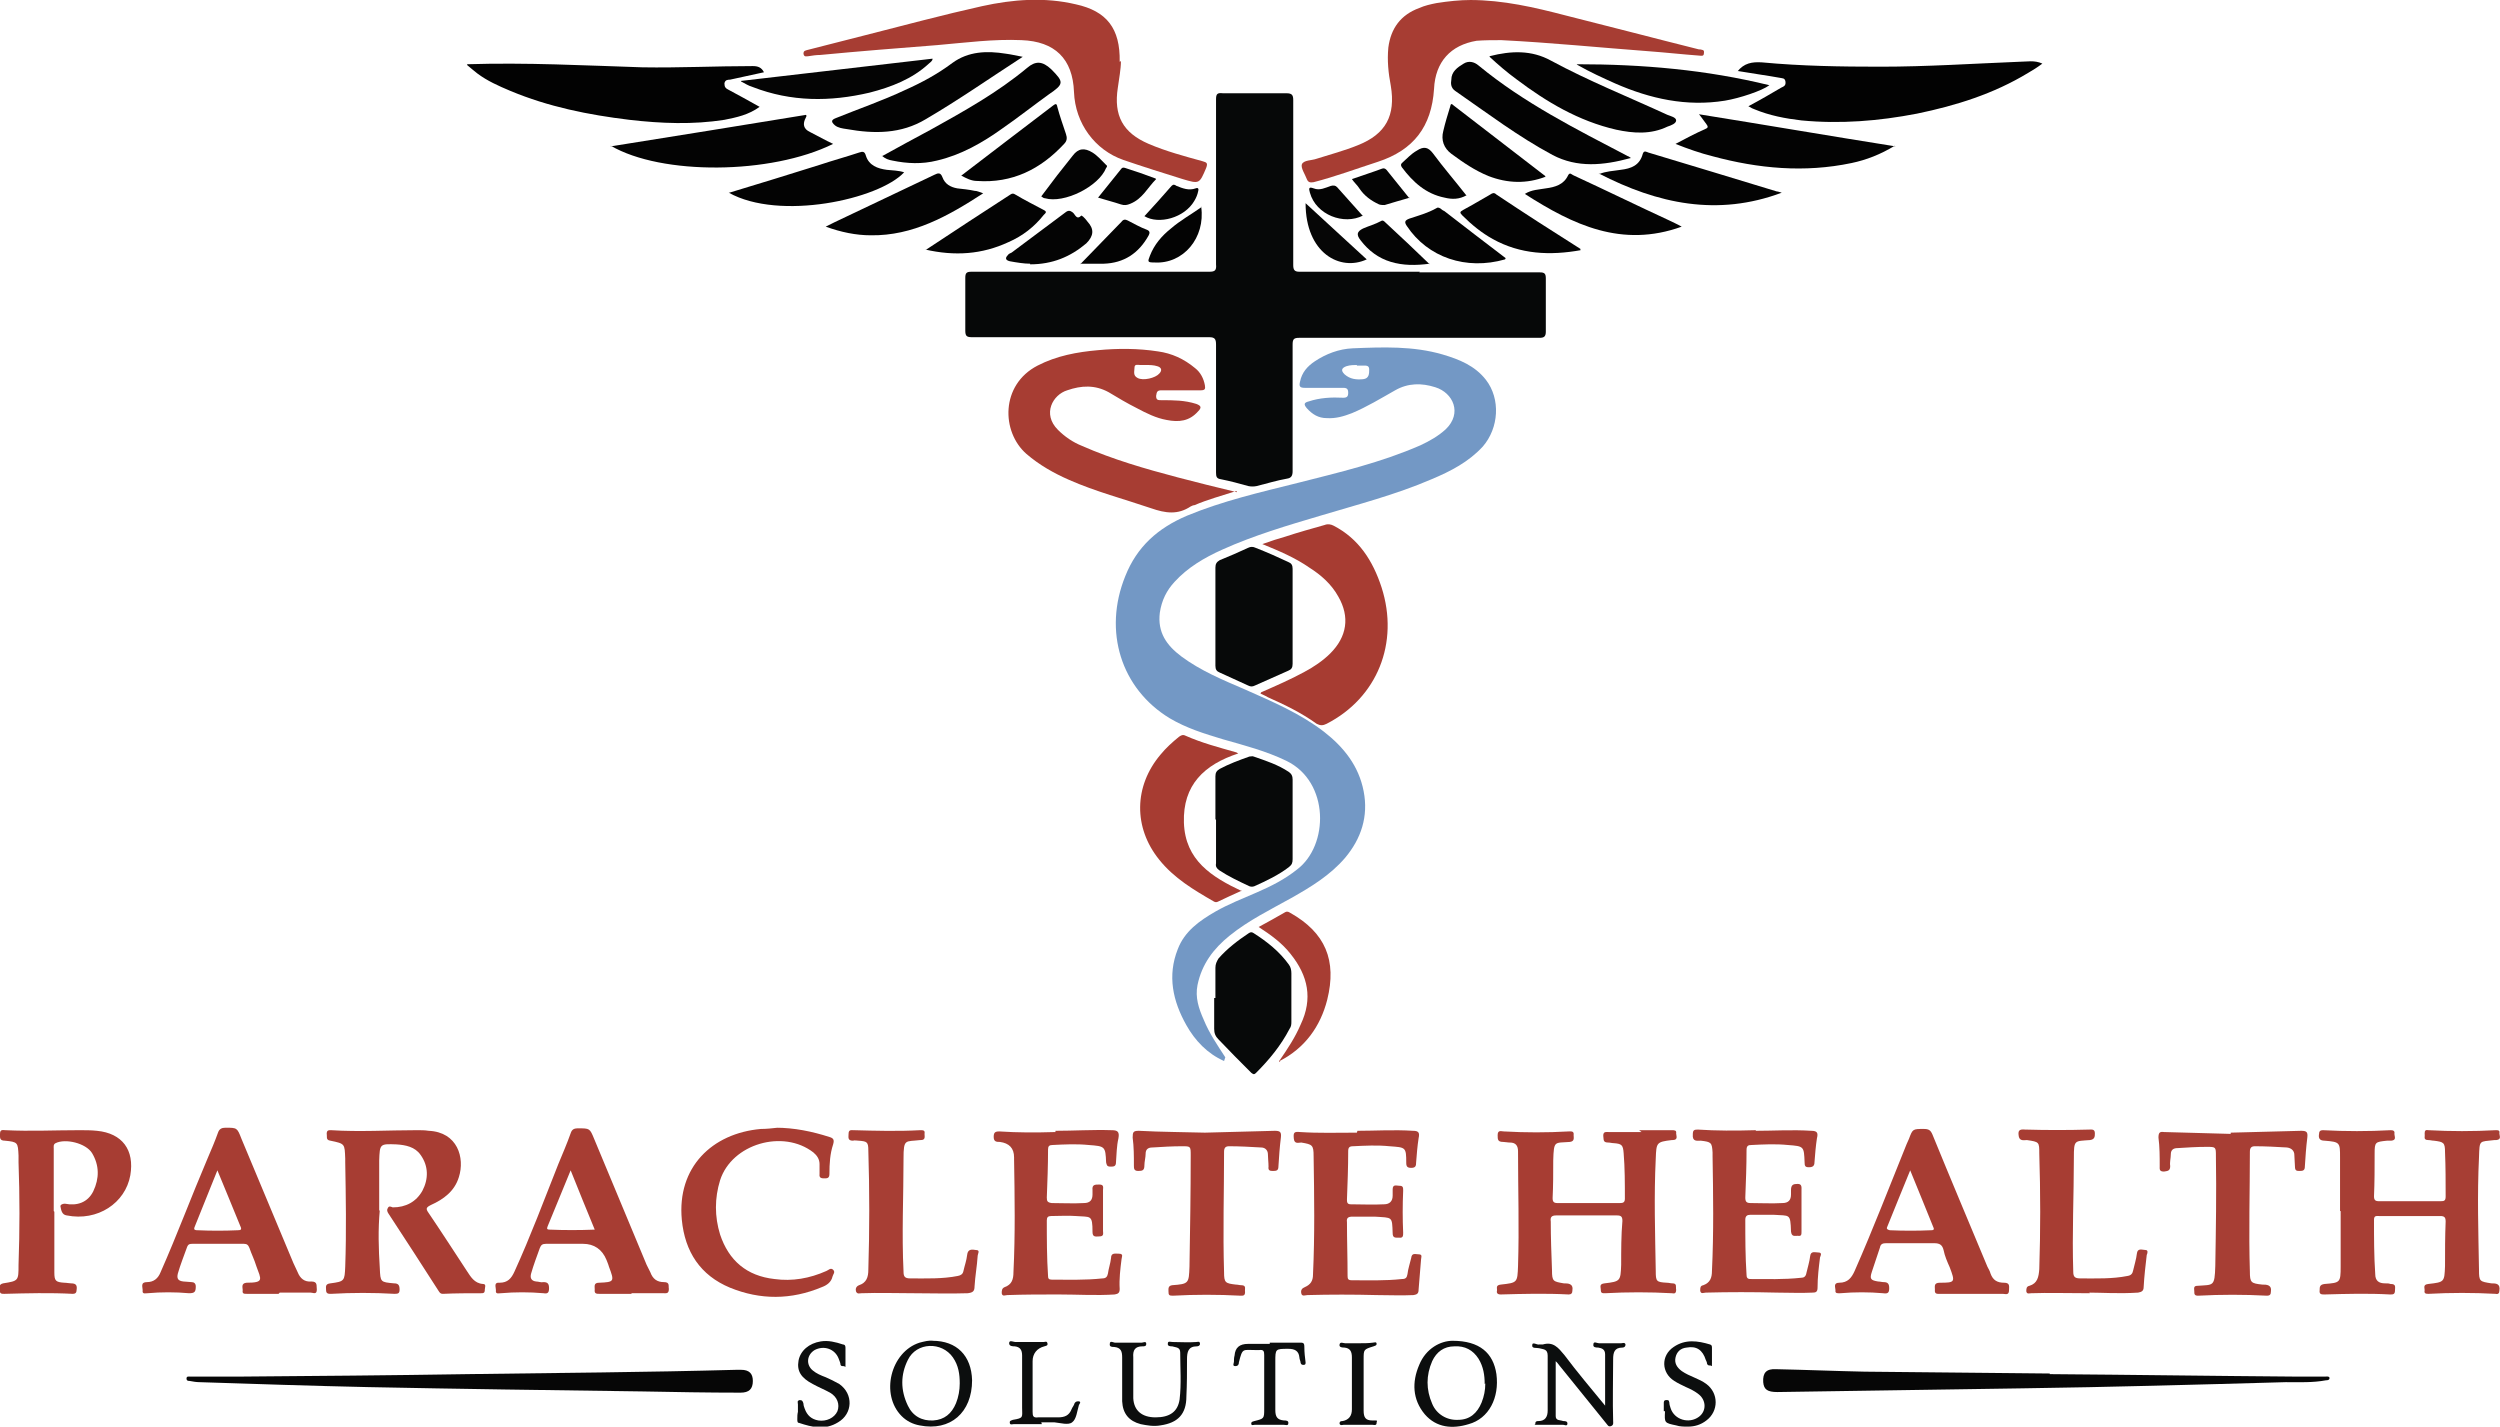 <?xml version="1.0" encoding="UTF-8"?>
<svg id="a" xmlns="http://www.w3.org/2000/svg" version="1.1" viewBox="0 0 404.8 231">
  <defs>
    <style>
      .cls-1 {
        fill: #0c0e0e;
      }

      .cls-1, .cls-2, .cls-3, .cls-4, .cls-5, .cls-6, .cls-7, .cls-8, .cls-9, .cls-10, .cls-11 {
        stroke-width: 0px;
      }

      .cls-2 {
        fill: #030303;
      }

      .cls-3 {
        fill: #060606;
      }

      .cls-4 {
        fill: #a73c32;
      }

      .cls-5 {
        fill: #060808;
      }

      .cls-6 {
        fill: #020202;
      }

      .cls-7 {
        fill: #040404;
      }

      .cls-8 {
        fill: #070909;
      }

      .cls-9 {
        fill: #a73d33;
      }

      .cls-10 {
        fill: #a73e34;
      }

      .cls-11 {
        fill: #7398c5;
      }
    </style>
  </defs>
  <path class="cls-5" d="M229.8,44.1c6.5,0,13,0,19.5,0,.8,0,1,.2,1,1,0,2.9,0,5.7,0,8.6,0,.8-.3,1-1,1-13,0-25.9,0-38.9,0-.9,0-1.1.2-1.1,1.1,0,6.8,0,13.7,0,20.5,0,.7-.2,1.1-.9,1.2-1.7.3-3.3.8-4.9,1.2-.5.1-.9.1-1.4,0-1.4-.4-2.9-.8-4.4-1.1-.7-.1-.8-.4-.8-1.1,0-6.9,0-13.8,0-20.7,0-.9-.2-1.2-1.1-1.2-12.8,0-25.6,0-38.4,0-.9,0-1.1-.2-1.1-1.1,0-2.8,0-5.7,0-8.5,0-.8.2-1,1-1,12.8,0,25.7,0,38.5,0,.9,0,1.2-.2,1.1-1.2,0-8.9,0-17.8,0-26.7,0-.9.2-1.1,1.1-1,3.4,0,6.9,0,10.3,0,.9,0,1.1.3,1.1,1.1,0,8.9,0,17.8,0,26.7,0,.8.2,1.1,1,1.1,6.5,0,13,0,19.5,0h0Z"/>
  <path class="cls-11" d="M198.2,171.8c-2.7-1.2-4.7-3.3-6.1-5.8-2.2-3.9-3.1-8-1.4-12.3,1.1-2.9,3.5-4.6,6.1-6.1,2.1-1.2,4.4-2.1,6.7-3.1,2.3-1,4.5-2.1,6.5-3.7,5.2-3.9,5.3-14.2-1.7-17.6-3.3-1.6-6.8-2.5-10.3-3.5-3-.9-5.9-1.8-8.6-3.4-7.9-4.8-10.8-14.1-7.2-23,1.9-4.8,5.3-7.8,10-9.8,5.8-2.4,11.9-3.8,17.9-5.3,6.7-1.7,13.5-3.3,19.9-6.1,1.5-.7,2.9-1.5,4.1-2.6,2.7-2.6,1.2-5.9-1.7-6.8-2.2-.7-4.4-.7-6.5.5-2.3,1.3-4.6,2.7-7,3.7-1.3.5-2.6.9-4.1.8-1.3,0-2.3-.6-3.2-1.6-.5-.6-.5-.9.3-1.1,1.8-.6,3.7-.7,5.6-.6.6,0,.8-.2.8-.8,0-.6-.2-.8-.8-.8-2.1,0-4.2,0-6.2,0-.8,0-1-.2-.8-1,.3-1.5,1.2-2.5,2.4-3.3,1.8-1.2,3.9-2,6.1-2.1,4.9-.2,9.8-.4,14.6,1,2.7.8,5.2,1.8,7,4.1,2.4,3.1,2.1,7.8-.5,10.8-2.3,2.5-5.2,4-8.3,5.3-5.8,2.5-12,4.1-18,5.9-5.4,1.6-10.8,3.2-15.9,5.5-2.9,1.3-5.6,2.9-7.7,5.2-1.3,1.4-2.1,3-2.4,5-.4,3.2,1.1,5.3,3.5,7.1,3.1,2.3,6.7,3.8,10.2,5.3,4.5,2,9,3.9,12.9,6.9,3.2,2.5,5.6,5.5,6.4,9.6.8,4.1-.4,7.7-3,10.8-2.4,2.8-5.5,4.7-8.7,6.5-3.4,1.9-6.9,3.6-10,6.1-2.6,2.1-4.5,4.6-5.2,8-.4,2,.2,3.8,1,5.6.9,2.2,2.2,4.1,3.5,6.1h0ZM219.7,59.1c-.4,0-1.1,0-1.7.2-.8.3-.9.7-.3,1.3.9.8,1.9.9,3,.8,1-.1,1-.9,1-1.6s-.6-.6-1.1-.6c-.2,0-.5,0-.9,0h0Z"/>
  <path class="cls-9" d="M200.2,79.5c-2.5.8-4.7,1.4-6.8,2.3-.2,0-.4.1-.6.2-2.1,1.4-4.1,1.1-6.4.3-4.4-1.5-9-2.7-13.3-4.6-2.5-1.1-4.8-2.4-6.9-4.2-4.1-3.6-4.2-11.2,1.8-14.3,3.1-1.6,6.4-2.2,9.8-2.5,3.2-.3,6.5-.3,9.7.2,2.2.3,4.2,1.2,6,2.7.9.7,1.4,1.7,1.6,2.8.1.6,0,.8-.7.8-2.1,0-4.2,0-6.3,0-.7,0-.8.2-.9.9,0,.7.3.7.9.7,1.9,0,3.7,0,5.6.6.8.3.9.6.3,1.2-1.4,1.6-3.1,1.8-5.1,1.4-1.7-.3-3.3-1.1-4.8-1.9-1.6-.8-3.1-1.7-4.6-2.6-2.2-1.2-4.4-1.1-6.7-.3-2.3.7-4.1,3.8-1.5,6.4,1.1,1.1,2.4,2,3.9,2.6,5,2.2,10.2,3.7,15.5,5.1,3.1.8,6.2,1.6,9.6,2.4h0ZM185.5,59.1c-.3,0-.6,0-.9,0-.3,0-.9-.2-.9.4s-.3,1.3.5,1.7c.9.5,2.9,0,3.5-.7.5-.5.4-1-.3-1.2-.6-.2-1.3-.2-1.9-.2h0Z"/>
  <path class="cls-9" d="M238,0c5.4,0,10.5,1.2,15.5,2.5,7.2,1.8,14.4,3.7,21.6,5.5,0,0,.1,0,.2,0,.3.1.7,0,.6.6,0,.6-.5.4-.8.4-2.7-.2-5.4-.5-8.1-.7-8-.6-15.9-1.4-23.9-1.8-1.3,0-2.7,0-4,.1-4.2.7-6.7,3.4-6.9,7.8-.4,6.1-3.3,9.9-9.1,11.8-3.4,1.1-6.9,2.4-10.4,3.3-.6.1-.9,0-1.1-.5-.3-.8-1-1.8-.8-2.4.3-.7,1.6-.6,2.4-.9,2.2-.7,4.5-1.3,6.7-2.2,4.5-1.8,6.1-4.8,5.3-9.6-.4-2.1-.6-4.1-.4-6.2.4-3.1,2-5.3,5-6.4.9-.4,1.8-.6,2.8-.8,1.9-.3,3.8-.5,5.6-.5h0Z"/>
  <path class="cls-9" d="M181.5,9.9c0,1.3-.3,2.8-.5,4.3-.7,4.5.8,7.3,5,9.1,2.8,1.2,5.8,2,8.7,2.8.7.2.9.3.6,1.1-1.1,2.6-1.1,2.6-3.8,1.8-3.2-1-6.4-2-9.6-3.1-4.6-1.6-7.8-5.9-8-11-.2-5.4-3.1-8.2-8.5-8.4-4.5-.2-9,.4-13.6.8-6.4.5-12.7,1-19,1.6-.6,0-1.3.1-1.9.2-.3,0-.7.2-.8-.4,0-.5.3-.5.6-.6,3.1-.8,6.3-1.6,9.4-2.4,6.3-1.6,12.6-3.3,18.9-4.7,5-1.1,10.1-1.5,15.2-.3,5,1.1,7.2,3.9,7.1,9.3h0Z"/>
  <path class="cls-10" d="M378.9,196.1c0-2.9,0-5.8,0-8.7,0-2.4,0-2.5-2.5-2.7-.9,0-1-.5-.9-1.1,0-.4.2-.6.6-.6,3.7.2,7.4.2,11,0,.4,0,.7.1.6.6,0,.4.4,1-.5,1.1-.2,0-.5,0-.7,0-1.9.2-2,.2-2,2.1,0,2.3,0,4.6-.1,6.9,0,.6.2.8.8.8,3.3,0,6.7,0,10,0,.6,0,.8-.1.8-.8,0-2.4,0-4.8-.1-7.1,0-1.6-.2-1.7-1.8-1.9-.3,0-.6-.1-.9-.1-.9,0-.5-.6-.6-1,0-.5.1-.7.6-.6,3.6.2,7.3.2,10.9,0,.4,0,.7,0,.6.5,0,.4.4,1-.5,1.1-.1,0-.2,0-.3,0-2.5.3-2.4-.1-2.5,2.8-.3,6.1-.1,12.1,0,18.2,0,1.9.1,1.9,2,2.2.7,0,1.5,0,1.3,1.2,0,.4-.2.6-.6.5-3.6-.2-7.3-.2-10.9,0-.5,0-.7-.1-.6-.6,0-.4-.3-.9.6-1,2.6-.3,2.6-.3,2.7-2.9,0-2.4,0-4.8.1-7.2,0-.7-.2-.9-.9-.9-3.3,0-6.6,0-9.9,0-.4,0-.8-.1-.8.6,0,2.9,0,5.9.2,8.8,0,1.1.6,1.5,1.6,1.5s.6.1.9.1c.9,0,.7.5.7,1,0,.7-.3.7-.8.7-3.5-.2-7.1-.1-10.6,0-.5,0-.9,0-.8-.7,0-.5,0-.9.8-1,2.5-.2,2.6-.2,2.6-2.8,0-3,0-6,0-9h0Z"/>
  <path class="cls-9" d="M265.4,183h5.3c.4,0,.8,0,.7.5,0,.4.4,1.1-.6,1.1h-.1c-2.5.3-2.5.4-2.6,3-.3,6.1-.1,12.1,0,18.2,0,1.7.1,1.8,1.8,1.9.3,0,.6.1.9.1.8,0,.5.6.6,1,0,.6-.2.7-.7.6-3.6-.2-7.2-.2-10.8,0-.5,0-.7,0-.7-.6,0-.4-.3-.9.6-1,2.6-.3,2.6-.4,2.7-3,0-2.4,0-4.8.2-7.1,0-.7-.2-.9-.9-.9-3.3,0-6.5,0-9.8,0-.8,0-1,.3-.9,1,0,2.6.1,5.2.2,7.9,0,1.8.2,1.8,1.9,2.1.7,0,1.6,0,1.4,1.2,0,.4-.2.6-.6.6-3.7-.2-7.4-.1-11,0-.6,0-.7-.3-.6-.7,0-.4-.2-.8.6-.9,2.7-.3,2.7-.3,2.8-3,.2-6.2,0-12.4,0-18.6,0-.9-.4-1.4-1.3-1.4-.4,0-.8-.1-1.1-.1-.9,0-.9-.4-.9-1.1,0-.9.6-.6,1-.6,3.5.2,7,.2,10.5,0,.4,0,.9-.1.8.6,0,.4.2,1-.6,1.1-2.5.2-2.6-.3-2.7,3,0,2,0,4.1-.1,6.1,0,.6.2.8.8.8,3.4,0,6.7,0,10.1,0,.5,0,.8-.1.8-.7,0-2.5,0-5-.2-7.4-.1-1.3-.3-1.5-1.6-1.6-.3,0-.6-.1-.9-.1-.9,0-.7-.5-.8-1.1,0-.7.4-.6.9-.6h5.3,0Z"/>
  <path class="cls-9" d="M61.5,195.9c-.3,3.2-.2,6.3,0,9.5.1,2.2.1,2.2,2.3,2.4.7,0,.9.3.9,1,0,.6-.2.7-.8.7-3.4-.2-6.9-.2-10.3,0-.4,0-.8,0-.8-.6,0-.5-.2-1,.7-1.1,2.3-.3,2.3-.4,2.4-2.7.2-5.6.1-11.3,0-16.9,0-.2,0-.4,0-.6-.1-2.4,0-2.4-2.4-2.9-.8-.1-.5-.7-.6-1.1,0-.6.3-.6.7-.6,4.6.3,9.3,0,13.9,0,.7,0,1.3,0,1.9.1,4.7.2,5.9,4.4,4.9,7.5-.7,2.3-2.5,3.6-4.5,4.5-.8.4-.9.6-.4,1.3,2.1,3.1,4.1,6.2,6.2,9.4.6.9,1.2,2,2.6,2.1.6,0,.3.6.3.9,0,.3,0,.6-.5.6-2.1,0-4.2,0-6.3.1-.4,0-.5-.2-.7-.5-2.7-4.2-5.4-8.4-8.1-12.5-.2-.3-.3-.6-.1-.9.2-.4.5-.2.8-.1,2.1,0,3.8-.9,4.8-2.7,1-1.9,1-4-.3-5.8-.9-1.3-2.4-1.6-3.9-1.7-2.7-.1-2.7-.1-2.8,2.6,0,2.7,0,5.4,0,8.2h0Z"/>
  <path class="cls-6" d="M281.3,11.6c1.1-1.4,2.4-1.6,4-1.5,6.4.6,12.8.7,19.2.7,7.5,0,15-.5,22.5-.8,1.2,0,2.4-.3,3.7.3-.8.6-1.6,1.1-2.3,1.5-5.6,3.4-11.7,5.3-18,6.6-6.2,1.2-12.4,1.7-18.7,1.1-2.6-.3-5.2-.8-7.6-1.8-.3-.1-.5-.2-1-.5,1.9-1,3.6-2,5.3-3,.4-.2.8-.3.7-1-.1-.6-.5-.5-.9-.6-2.2-.4-4.5-.7-6.8-1.1h0Z"/>
  <path class="cls-6" d="M75.7,10.4c9.6-.3,18.9.2,28.3.5,6,.1,11.9-.2,17.9-.2.8,0,1.4.2,1.8,1-1.9.4-3.7.8-5.5,1.2-.3,0-.8,0-.9.6,0,.6.2.8.6,1,1.7.9,3.3,1.8,5.1,2.8-1.8,1.3-3.7,1.7-5.7,2.1-5.1.8-10.2.6-15.4,0-6.6-.8-13.1-2.1-19.3-4.7-1.9-.8-3.7-1.6-5.3-2.8-.5-.4-1-.8-1.7-1.4h0Z"/>
  <path class="cls-4" d="M204.2,112.1c2.5-1.1,4.8-2.1,7-3.3,1.5-.8,3-1.8,4.2-3,2.7-2.7,3.2-5.9,1.3-9.2-1.1-2-2.8-3.5-4.7-4.7-2.3-1.6-4.9-2.7-7.6-3.8,1.4-.5,2.6-.9,3.7-1.2,2.1-.7,4.3-1.3,6.4-1.9.5-.2,1-.1,1.4.1,4.1,2.1,6.4,5.7,7.8,10,2.9,9-.7,17.9-8.9,22.1-.6.3-1,.3-1.6,0-2.5-1.8-5.2-3.1-7.9-4.3-.3-.2-.6-.3-1.2-.6h0Z"/>
  <path class="cls-9" d="M8.8,196.2c0,3.3,0,6.5,0,9.8,0,1.4.2,1.6,1.6,1.7.4,0,.8.1,1.1.1.9,0,1,.4.9,1.1,0,.4-.2.6-.6.6-3.7-.2-7.4-.1-11.1,0-.4,0-.8,0-.7-.6,0-.4-.3-.9.5-1.1,2.5-.4,2.5-.4,2.5-3,.2-5.6.2-11.1,0-16.6,0-.4,0-.8,0-1.1-.1-2.1-.1-2.2-2.2-2.4-.9,0-.8-.5-.8-1.1,0-.8.5-.6.9-.6,4,.2,8,0,11.9,0,1,0,2,0,2.9.1,4.1.4,6.1,3.1,5.4,7.2-.8,4.5-5.3,7.5-10.3,6.5-.8-.1-.9-.9-1-1.4-.1-.3.3-.5.7-.5,2,.4,3.7-.2,4.6-2,1-2.1,1-4.2-.2-6.2-1-1.6-4.3-2.4-5.9-1.6-.4.2-.3.6-.3.9,0,3.4,0,6.7,0,10.1h0Z"/>
  <path class="cls-10" d="M219.8,183.1c2.8,0,5.9-.2,9,0,.9,0,1.1.3.9,1.2-.2,1.3-.3,2.6-.4,3.9,0,.6-.1.9-.8.9-.6,0-.8-.2-.8-.8,0-2.6-.1-2.5-2.7-2.7-2-.2-3.9-.1-5.9,0-.6,0-.8.2-.8.8,0,2.6-.1,5.2-.2,7.8,0,.4,0,.8.6.8,1.8,0,3.6.1,5.4,0,.9,0,1.4-.5,1.4-1.4,0-.3,0-.7,0-1,0-.9.6-.6,1.1-.6.6,0,.6.3.6.8-.1,2.3-.1,4.6,0,6.8,0,.5,0,.9-.7.8-.5,0-1,.1-1-.7-.1-2.8,0-2.5-2.9-2.7-1.2,0-2.4,0-3.6,0-.7,0-1,.2-.9.9,0,2.9.1,5.8.1,8.7,0,.5.1.7.7.7,2.7,0,5.4.1,8.1-.2.6,0,.8-.2.9-.8.1-.9.4-1.7.6-2.6.1-.9.7-.6,1.2-.6.7,0,.4.5.4.8-.1,1.6-.3,3.3-.4,4.9,0,.6-.2.8-.8.9-2,.1-4,0-6,0-3.8-.1-7.5-.1-11.2,0-.3,0-.9.3-1-.3-.1-.5.1-.8.6-1,.9-.4,1.3-1,1.3-2,.3-6.4.2-12.8.1-19.2,0-1.8-.2-1.9-2-2.2-.4,0-1.1.3-1.2-.6-.1-1,0-1.2,1-1.1,3,.2,5.9.1,9.2.1h0Z"/>
  <path class="cls-8" d="M196.8,100c0-2.7,0-5.4,0-8.1,0-.6.2-.9.7-1.2,1.5-.6,3.1-1.3,4.6-2,.4-.2.8-.2,1.2,0,1.8.7,3.6,1.5,5.3,2.3.5.2.7.5.7,1.1,0,5.1,0,10.3,0,15.4,0,.6-.2.9-.7,1.1-1.8.8-3.6,1.6-5.4,2.4-.4.2-.7.2-1.1,0-1.5-.7-3.1-1.4-4.6-2.1-.5-.2-.7-.5-.7-1.1,0-2.7,0-5.3,0-8Z"/>
  <path class="cls-10" d="M284.3,183.1c2.8,0,5.9-.2,9,0,1,0,1.1.4.9,1.2-.2,1.3-.3,2.6-.4,3.9,0,.6-.3.8-.9.8s-.7-.2-.7-.8c-.1-2.6-.1-2.6-2.7-2.8-2-.2-3.9-.1-5.9,0-.5,0-.8.1-.8.8,0,2.6-.1,5.1-.2,7.7,0,.7.2.9.9.9,1.7,0,3.4.1,5.1,0,1,0,1.4-.5,1.4-1.4,0-.2,0-.5,0-.7,0-.9.4-1,1.1-1s.6.6.6,1c0,2.2,0,4.5,0,6.7,0,.5,0,.8-.6.7-.5,0-1,.2-1.1-.7-.1-3-.2-2.5-2.8-2.7-1.3,0-2.5,0-3.8,0-.5,0-.8.2-.8.8,0,3,0,5.9.2,8.9,0,.4.1.7.6.7,2.7,0,5.4.1,8.2-.2.5,0,.8-.2.9-.8.2-.9.5-1.8.6-2.7.1-.9.8-.6,1.3-.6.7,0,.4.5.3.8-.2,1.6-.4,3.2-.4,4.9,0,.7-.3.8-.8.8-1.9.1-3.9,0-5.8,0-3.9-.1-7.7-.1-11.5,0-.3,0-.8.3-.9-.3,0-.5,0-.8.5-.9,1.1-.4,1.4-1.2,1.4-2.3.3-6.2.2-12.4.1-18.6,0-.2,0-.4,0-.6-.1-1.6-.2-1.7-1.9-1.9-.6,0-1.4.2-1.3-1,0-.7.2-.8.8-.8,3,.2,6.1.2,9.4.1h0Z"/>
  <path class="cls-10" d="M170.9,183.1c2.9,0,6-.2,9.1-.1.9,0,1.3.2,1.1,1.3-.3,1.3-.3,2.6-.4,3.9,0,.7-.4.7-.9.7-.6,0-.6-.3-.7-.7-.1-2.6-.2-2.6-2.8-2.8-2-.2-3.9-.1-5.9,0-.5,0-.7.2-.7.7,0,2.6-.1,5.2-.2,7.8,0,.6.1.8.8.9,1.7,0,3.5.1,5.2,0,1,0,1.4-.5,1.4-1.4,0-.2,0-.5,0-.7-.1-.9.4-.9,1.1-.9.8,0,.6.5.6.9,0,2.2,0,4.4,0,6.6,0,.4.2.9-.6.9-.5,0-1.1.2-1.1-.7,0-2.9-.3-2.4-2.7-2.6-1.3-.1-2.6,0-4,0-.5,0-.7.2-.7.7,0,3,0,6,.2,9,0,.4.1.6.6.6,2.7,0,5.4.1,8.2-.2.6,0,.8-.3.9-.8.1-.8.4-1.6.5-2.5,0-.9.7-.7,1.3-.7.8,0,.4.6.4.9-.2,1.6-.4,3.2-.3,4.8,0,.6-.2.8-.8.9-3,.2-6.1,0-9.1,0-2.8,0-5.5,0-8.3.1-.3,0-.8.3-.9-.3,0-.4,0-.8.5-1,1.1-.4,1.4-1.2,1.4-2.4.3-6.1.2-12.2.1-18.3v-.3c0-1.5-.8-2.3-2.3-2.5-.5,0-1,0-1-.8,0-.7.2-.9.9-.9,3,.2,5.9.2,9.1.1h0Z"/>
  <path class="cls-9" d="M102.2,209.5c-1.7,0-3.4,0-5.1,0-.5,0-.9,0-.8-.7,0-.5-.2-1.1.7-1.1,2.5-.1,2.5-.2,1.6-2.6-.1-.4-.3-.8-.4-1.1-.7-1.7-2-2.6-3.8-2.6s-4,0-6,0c-.6,0-.8.2-1,.7-.5,1.4-1,2.7-1.4,4.1-.2.7,0,1.2.8,1.3.4,0,.8.2,1.2.1.7,0,.9.3.9,1,0,.8-.3.9-.9.8-2.3-.2-4.6-.2-6.9,0-.4,0-.9.2-.8-.5,0-.5-.4-1.3.6-1.2,1.3,0,1.9-.7,2.4-1.8,2.6-5.7,4.8-11.6,7.1-17.4.7-1.7,1.4-3.3,2-5,.2-.6.5-.8,1.2-.8,1.9,0,1.9,0,2.6,1.7,2.8,6.8,5.7,13.6,8.5,20.4.2.4.4.8.6,1.2.4,1.1,1.1,1.6,2.2,1.6,1,0,.7.6.8,1.1,0,.8-.4.7-.9.7-1.7,0-3.4,0-5.1,0h0ZM92.4,189.5c-1.3,3.2-2.5,6.1-3.7,9-.1.3-.3.6.3.6,2.4.1,4.8.1,7.3,0-1.3-3.2-2.6-6.3-3.9-9.6Z"/>
  <path class="cls-9" d="M45.1,209.5c-1.7,0-3.4,0-5.1,0-.5,0-.8,0-.7-.6,0-.4-.3-1.1.6-1.2,2.9,0,2.4-.5,1.6-2.7-.3-1-.8-2-1.1-2.9-.2-.5-.4-.7-.9-.7-2.8,0-5.5,0-8.3,0-.4,0-.7,0-.9.5-.5,1.4-1.1,2.9-1.5,4.3-.2.8,0,1.2.9,1.3.4,0,.9.1,1.3.1s.7.2.7.7c0,.9-.2,1.1-1.1,1.1-2.2-.2-4.5-.2-6.7,0-.4,0-.9.2-.8-.5,0-.5-.4-1.3.7-1.3,1.1,0,1.8-.6,2.2-1.6,2.7-6.1,5-12.3,7.6-18.4.6-1.4,1.2-2.8,1.7-4.2.2-.6.6-.8,1.2-.8,1.9,0,1.9,0,2.6,1.8,2.8,6.7,5.6,13.4,8.4,20.1.2.5.5,1,.7,1.5.4,1,1.1,1.6,2.2,1.5,1.1,0,.8.7.9,1.3,0,.9-.6.5-1,.5-1.7,0-3.3,0-5,0h0s0,0,0,0ZM35.2,189.5c-1.3,3.2-2.5,6.2-3.7,9.2-.2.5.2.5.5.5,2.2.1,4.3.1,6.5,0,.5,0,.7-.1.4-.7-1.2-2.9-2.4-5.9-3.7-9Z"/>
  <path class="cls-9" d="M319.2,209.5h-5c-.5,0-1,.1-.9-.7,0-.5-.2-1.1.8-1.1,2.5,0,2.5-.1,1.6-2.5-.4-.9-.8-1.8-1-2.8-.2-.8-.6-1.1-1.5-1.1-2.6,0-5.2,0-7.8,0-.5,0-.9.1-1,.7-.4,1.3-.9,2.6-1.3,3.9-.4,1.2-.2,1.4,1,1.6.3,0,.6.1.9.1.7,0,.9.3.9,1,0,.8-.3.9-1,.8-2.3-.2-4.6-.2-6.9,0-.4,0-.9.1-.8-.5,0-.4-.4-1.2.6-1.2,1.4,0,2-.8,2.5-1.9,3-6.8,5.6-13.6,8.4-20.5.1-.3.3-.6.4-.9.6-1.6.6-1.6,2.4-1.6.8,0,1.1.2,1.4.9,2.9,7.1,5.9,14.2,8.9,21.4.2.4.4.7.5,1.1.4,1.1,1.1,1.5,2.2,1.5,1,0,.8.6.8,1.2,0,.9-.6.6-1,.6-1.7,0-3.3,0-5,0h0ZM309.3,189.5c-1.3,3.2-2.5,6.1-3.7,9.1-.2.4,0,.5.4.6,2.2.1,4.5.1,6.7,0,.5,0,.5-.2.3-.6-1.2-3-2.4-5.9-3.7-9.1Z"/>
  <path class="cls-8" d="M196.8,132.6c0-2.3,0-4.6,0-6.9,0-.6.2-.9.7-1.2,1.5-.8,3.1-1.4,4.8-2,.2,0,.5-.1.7,0,2,.7,3.9,1.3,5.7,2.5.4.3.6.6.6,1.2,0,4.3,0,8.6,0,12.9,0,.6-.1.9-.6,1.3-1.7,1.3-3.6,2.2-5.6,3.1-.3.1-.5.1-.8,0-1.7-.8-3.4-1.6-4.9-2.6-.4-.3-.6-.6-.5-1.1,0-2.4,0-4.7,0-7h0Z"/>
  <path class="cls-9" d="M125.6,182.6c3,0,5.9.6,8.7,1.5.7.2.8.5.6,1.2-.5,1.5-.6,3.1-.6,4.8,0,.7-.4.7-.8.7s-.9,0-.8-.7c0-.5,0-1.1,0-1.6,0-.8-.4-1.4-1-1.9-4.9-3.8-13.2-1.4-15.1,4.5-.9,2.9-.9,5.9,0,8.8,1.4,4.2,4.3,6.7,8.8,7.2,2.9.4,5.7-.1,8.4-1.3.3-.1.7-.6,1.1-.2.4.4,0,.7-.1,1.1-.2.9-.9,1.4-1.7,1.7-5,2.1-10,2.1-14.9.1-4.8-2-7.3-5.8-7.8-11-.8-8.5,4.9-14,12.8-14.7.9,0,1.8-.1,2.7-.2h0Z"/>
  <path class="cls-3" d="M331.9,222.5c13.3.1,26.6.3,39.9.4,1.6,0,3.1,0,4.7,0,.2,0,.6-.1.7.2,0,.4-.4.4-.6.4-2.1.4-4.3.3-6.5.3-14.2.4-28.4.8-42.6,1-13.2.2-26.5.4-39.7.6-1.6,0-2.2-.4-2.3-1.6-.1-1.5.5-2.2,2.1-2.1,4.8.1,9.5.3,14.3.4,10,.1,20,.2,30,.3h0s0,0,0,0Z"/>
  <path class="cls-3" d="M75.6,222.5c14.5-.2,29.1-.3,43.6-.7.3,0,.5,0,.8,0,1.3,0,1.9.6,1.9,1.8,0,1.3-.6,1.9-2,1.9-5.3,0-10.6-.1-15.9-.2-14.8-.2-29.6-.4-44.4-.7-9.1-.2-18.2-.5-27.3-.8-.5,0-1.1-.1-1.6-.2-.2,0-.5,0-.5-.4s.4-.3.6-.3c2.6,0,5.2,0,7.9,0,12.3-.1,24.6-.2,36.9-.4h0Z"/>
  <path class="cls-8" d="M196.8,161.6c0-1.6,0-3.3,0-4.9,0-.6.2-1,.5-1.5,1.4-1.6,3.1-2.9,4.9-4.1.3-.2.5-.2.8,0,2.2,1.4,4.2,3,5.7,5.1.3.4.4.9.4,1.4,0,2.6,0,5.2,0,7.8,0,.4,0,.8-.3,1.2-1.4,2.7-3.3,5-5.4,7.1-.4.4-.5.2-.8,0-1.8-1.8-3.6-3.6-5.3-5.4-.5-.5-.7-1-.7-1.7,0-1.7,0-3.3,0-5h0Z"/>
  <path class="cls-10" d="M361.2,183.4c4.1-.1,7.7-.2,11.4-.3.9,0,1.1.2,1,1.1-.2,1.6-.3,3.1-.4,4.7,0,.6-.3.7-.8.7s-.8,0-.8-.7c0-.6-.1-1.3-.1-1.9s-.4-1.1-1.2-1.2c-1.7-.1-3.5-.2-5.2-.2-.6,0-.8.3-.8.9,0,6.5-.2,12.9,0,19.4,0,1.8.2,1.9,2,2.1.7,0,1.6,0,1.4,1.2,0,.4-.2.6-.6.6-3.7-.2-7.5-.2-11.2,0-.6,0-.6-.3-.6-.7,0-.4-.2-.9.5-.9,2.6-.2,2.8.2,2.9-3.2.1-5.9.2-11.8.1-17.8,0-1.5,0-1.5-1.5-1.5-1.6,0-3.1.1-4.7.2-.7,0-1.1.3-1.1,1,0,.6-.2,1.3-.1,1.9,0,.8-.4.8-1,.9-.8,0-.7-.4-.7-.9,0-1.5,0-3.1-.2-4.6,0-.8.2-1,.9-.9,3.7.1,7.5.2,10.8.3h0Z"/>
  <path class="cls-9" d="M195.1,183.4c4.1-.1,7.7-.2,11.3-.3.9,0,1.1.2,1,1.1-.2,1.6-.3,3.1-.4,4.7,0,.6-.3.7-.8.7s-.9,0-.8-.7c0-.7-.1-1.4-.1-2s-.4-1.1-1.1-1.1c-1.7-.1-3.5-.2-5.2-.2-.6,0-.8.3-.8.9,0,6.5-.2,13,0,19.5,0,1.7.2,1.8,1.9,2,.3,0,.6.1.9.1.9,0,.5.7.6,1.1,0,.6-.3.6-.7.6-3.7-.2-7.4-.2-11,0-.6,0-.7-.1-.7-.7,0-.4-.1-.9.6-1,2.7-.2,2.7-.3,2.8-3,.1-6,.2-12,.2-18,0-1.5,0-1.5-1.4-1.5-1.6,0-3.2.1-4.8.2-.7,0-1.1.3-1.1,1,0,.6-.2,1.3-.2,1.9,0,.8-.3.9-1,.9-.7,0-.7-.4-.7-.9,0-1.5,0-3-.2-4.5,0-.9.1-1.1,1-1.1,3.7.2,7.4.2,10.7.3h0Z"/>
  <path class="cls-10" d="M147.9,209.4c-2.8,0-5.6-.1-8.4,0-.3,0-.7.2-.9-.3-.1-.4,0-.8.5-1,1.2-.4,1.5-1.3,1.5-2.5.2-6.4.2-12.9,0-19.3,0-1.4-.2-1.5-1.6-1.6-.3,0-.6-.1-.9,0-.9,0-.7-.6-.7-1.1,0-.7.4-.6.8-.6,3.6.1,7.2.2,10.8,0,.5,0,.8,0,.7.6,0,.4.2,1-.6,1,0,0,0,0-.1,0-2.4.3-2.7-.3-2.7,3,0,6.1-.3,12.2,0,18.3,0,.8.2,1.1,1.1,1.1,2.6,0,5.2.1,7.7-.4.5-.1.8-.3.9-.8.2-.9.5-1.7.6-2.6.1-1,.8-.9,1.4-.8.8,0,.3.6.3,1-.1,1.6-.4,3.2-.5,4.9,0,.8-.3,1-1.1,1.1-2.9.1-5.9,0-8.8,0h0Z"/>
  <path class="cls-9" d="M338.4,209.4c-3.9,0-6.7-.1-9.5,0-.3,0-.7.2-.8-.3,0-.4,0-.8.5-.9,1.3-.4,1.5-1.4,1.6-2.7.2-6.2.2-12.4,0-18.7,0-1.9,0-1.9-2-2.2-.4,0-1.1.2-1.3-.5-.2-1,0-1.3,1-1.2,3.5.1,6.9.1,10.4,0,.4,0,.9-.1.9.6,0,.5,0,1-.8,1.1-2.5.2-2.6-.1-2.6,2.9,0,6.1-.3,12.2-.1,18.4,0,.9.3,1.1,1.2,1.1,2.5,0,5.1.1,7.6-.4.6-.1.8-.4.9-.9.2-.9.5-1.8.6-2.7.1-1,.9-.6,1.4-.6s.3.6.2.8c-.2,1.7-.4,3.4-.5,5.2,0,.6-.3.8-.9.9-3,.2-6,0-7.9,0h0Z"/>
  <path class="cls-4" d="M201.1,144.2c-1.4.6-2.6,1.2-3.9,1.8-.2.1-.4.1-.6,0-3.3-1.9-6.5-3.8-8.9-6.8-4.2-5.2-4.1-11.9.2-17,.9-1.1,1.9-2,3-2.9.3-.2.6-.4,1-.2,2.7,1.2,5.4,1.9,8.2,2.7,0,0,.1,0,.4.2-5.5,1.8-9,5.1-8.8,11.2.2,6.1,4.5,8.8,9.4,11.1h0Z"/>
  <path class="cls-2" d="M306.8,23.6c-2.3,1.4-4.6,2.3-7,2.8-7.6,1.6-15.1.9-22.5-1.1-2-.5-4-1.2-6-2,1.7-.9,3.2-1.7,4.8-2.4.5-.2.5-.4.2-.8-.4-.5-.7-1-1.2-1.6,10.6,1.7,21.1,3.5,31.8,5.2h0Z"/>
  <path class="cls-2" d="M98.9,23.7c10.7-1.7,21.2-3.4,31.6-5.1.2.2,0,.3,0,.4-.6,1.1-.4,1.9.7,2.4,1.2.6,2.4,1.3,3.7,1.9-10.1,5-27.8,5.1-36,.3h0Z"/>
  <path class="cls-6" d="M142.8,25.3c2.7-1.5,5.3-2.9,7.9-4.3,5.4-3,10.8-6,15.6-10,1.4-1.2,2.5-1.1,3.9.2,2.1,2.1,2.1,2.4-.4,4.1-2.5,1.8-4.9,3.7-7.5,5.5-3.2,2.3-6.7,4.3-10.6,5.2-2.4.6-4.8.5-7.2,0-.6-.1-1.2-.3-1.7-.8h0Z"/>
  <path class="cls-2" d="M241.2,9.1c3.5-.9,6.8-1,9.9.7,6.1,3.3,12.6,5.9,18.9,8.8.5.2,1.4.4,1.4.9s-.8.8-1.4,1c-2.7,1.3-5.5,1.1-8.3.5-6.1-1.4-11.3-4.5-16.2-8.2-1.5-1.1-2.9-2.3-4.3-3.6h0Z"/>
  <path class="cls-2" d="M264,25.6c-4.4,1.2-8.6,1.6-12.6-.5-5.6-3-10.6-6.8-15.8-10.4-.7-.5-.7-1.2-.6-1.8,0-1.3,1-2,2-2.6.8-.5,1.7-.3,2.4.3,7.4,6.1,15.8,10.3,24.2,14.7.1,0,.2.1.5.3Z"/>
  <path class="cls-2" d="M165.6,9.2c-5.4,3.5-10.4,7-15.7,10.1-4,2.4-8.3,2.4-12.8,1.6-.7-.1-1.4-.2-1.9-.6-.7-.6-.6-.9.2-1.2,3.7-1.5,7.5-2.8,11.1-4.5,2.7-1.2,5.3-2.6,7.7-4.4,2.6-1.9,5.6-2,8.7-1.5.8.1,1.6.3,2.7.5h0Z"/>
  <path class="cls-2" d="M118.1,31.2c5-1.5,9.8-3,14.6-4.5,2.1-.7,4.3-1.3,6.4-2,.6-.2.9-.2,1.1.5.5,1.6,1.9,2.1,3.4,2.3.9.1,1.9.1,2.8.4-4.1,4.4-20.2,7.9-28.4,3.3Z"/>
  <path class="cls-2" d="M258.9,28.2c1.2-.5,2.3-.5,3.5-.7,1.7-.2,3.1-.7,3.6-2.6.2-.6.6-.3.9-.2,7,2.1,13.9,4.2,20.8,6.3.2,0,.4.1.8.2-10.4,3.9-20.1,1.8-29.6-3.1h0Z"/>
  <path class="cls-2" d="M133.7,36.7c.6-.3,1-.5,1.4-.7,5.4-2.6,10.8-5.1,16.2-7.7.6-.3,1-.4,1.3.4.4,1.1,1.3,1.6,2.4,1.8.9.1,1.9.2,2.8.4.4,0,.8.2,1.4.4-5.7,3.7-11.4,6.9-18.2,6.8-2.4,0-4.8-.5-7.3-1.4h0Z"/>
  <path class="cls-2" d="M272.3,36.7c-9.7,3.5-17.6-.3-25.4-5.3,1.1-.7,2.3-.7,3.4-.9,1.5-.2,2.9-.6,3.6-2.1.3-.6.6-.1.9,0,5.2,2.4,10.3,4.9,15.5,7.3.6.3,1.3.6,2,1h0Z"/>
  <path class="cls-7" d="M255.3,10.4c10.7,0,21,.9,31.2,3.4-1.2.9-4.8,2.1-7.2,2.5-6.2,1-12.1-.3-17.8-2.8-2-.9-4-1.8-6.1-3h0Z"/>
  <path class="cls-7" d="M120,13.1c10.3-1.2,20.6-2.4,31-3.6,0,.4-.4.6-.6.8-2.7,2.5-6.1,3.8-9.6,4.7-6.4,1.5-12.7,1.5-18.9-.9-.7-.2-1.3-.6-1.9-.9,0,0,0-.1,0-.2h0Z"/>
  <path class="cls-9" d="M207.2,171.7c1.3-1.9,2.5-3.7,3.4-5.8,2-4.2,1.2-7.9-1.6-11.4-1.4-1.8-3.2-3.1-5.2-4.4,1.5-.8,2.9-1.6,4.3-2.4.4-.2.6,0,.8.1,5.7,3.2,7.6,7.7,6,14.1-1.1,4.3-3.6,7.8-7.7,9.9,0,0,0-.1-.1-.2h0Z"/>
  <path class="cls-2" d="M250.3,28.6c-3.1,1.2-6.2,1.1-9.3-.1-2.2-.9-4.1-2.2-6-3.6-1.2-.9-1.7-2.2-1.3-3.7.3-1.3.7-2.6,1.1-3.9.1-.5.2-.6.6-.2,4.9,3.8,9.9,7.6,14.8,11.4,0,0,0,0,0,.2h0Z"/>
  <path class="cls-6" d="M155.7,28.4c5-3.8,9.9-7.6,14.8-11.3.4-.3.6-.4.7.2.4,1.5.9,2.9,1.4,4.4.2.6.2,1.1-.3,1.6-3.8,4.1-8.4,6.4-14.1,6-.9,0-1.7-.4-2.6-.9h0Z"/>
  <path class="cls-2" d="M256,40.5c-5,.9-9.8.7-14.3-1.8-1.8-1-3.4-2.3-4.9-3.8-.5-.5-.4-.6.1-.9,1.5-.8,3-1.7,4.4-2.5.3-.2.6-.4,1,0,4.5,3,9,5.9,13.6,8.8,0,0,0,0,0,.2h0Z"/>
  <path class="cls-2" d="M150,40.4c4.7-3.1,9.1-6,13.6-8.9.3-.2.5-.2.8,0,1.5.9,3.1,1.7,4.6,2.5.6.3.3.5,0,.8-1.5,1.9-3.4,3.4-5.7,4.4-4.3,2-8.7,2.3-13.5,1.2h0Z"/>
  <path class="cls-2" d="M243.7,42c-6.3,1.8-12.5-.3-15.9-5.4-.4-.6-.4-.9.4-1.2,1.5-.5,3-.9,4.4-1.7.3-.2.5,0,.7.1.2.2.4.3.6.4,3.2,2.5,6.5,5,9.9,7.6h0Z"/>
  <path class="cls-7" d="M166.8,42.7c-1,0-2.2-.2-3.3-.4-.8-.2-.7-.6-.3-1,.1-.2.4-.3.6-.4,2.9-2.2,5.8-4.3,8.7-6.5.5-.4.8-.3,1.2,0,.4.3.6,1.3,1.4.5,0,0,.2.1.3.2.2.2.5.5.7.8,1.1,1.2,1,2.3-.2,3.5-2.6,2.2-5.5,3.4-9.1,3.4h0Z"/>
  <path class="cls-1" d="M259.9,227.4c0-2.8,0-5.5,0-8.1,0-.8-.5-1-1.1-1.1-.3,0-.9,0-.8-.5,0-.6.6-.2.9-.2,1.2,0,2.4,0,3.6,0,.2,0,.6-.2.7.2,0,.4-.3.5-.5.5-1.3,0-1.5.8-1.5,1.9,0,3.3-.1,6.7,0,10,0,.3.1.6-.3.8-.5.2-.6-.2-.8-.4-2.5-3.1-5.1-6.3-7.6-9.4-.2-.3-.4-.5-.6-.7,0,3,0,6,0,8.9,0,.8.8.6,1.2.8.3,0,.7,0,.7.4,0,.5-.5.2-.7.2-1.3,0-2.6,0-3.9,0s-.5.1-.6-.2c0-.4.3-.4.5-.4,1.1,0,1.5-.7,1.5-1.7,0-3,0-5.9,0-8.9,0-1.1-.7-1-1.4-1.2-.4-.1-1.2.1-1.1-.5,0-.6.8,0,1.1-.1.2,0,.4,0,.6,0,1.7-.5,2.5.5,3.5,1.7,2.1,2.8,4.3,5.4,6.6,8.2h0Z"/>
  <path class="cls-1" d="M151,217.1c3.9,0,6.3,2.4,6.4,6.4,0,5.2-3.5,8.3-8.5,7.3-1.1-.2-2.1-.7-2.9-1.5-3.5-3.5-1.8-10.4,2.9-11.9.8-.2,1.5-.4,2.2-.3h0ZM155.4,224c0-1.5-.2-2.9-1.1-4.2-1.8-2.6-5.9-2.5-7.3.4-1.2,2.4-1.2,4.9,0,7.4.8,1.7,2.3,2.5,4.1,2.4,1.8-.1,3-1.1,3.7-2.8.4-1,.6-2.1.6-3.2h0Z"/>
  <path class="cls-1" d="M235.2,217.1c4.4,0,6.6,2,7.1,5.4.5,3.8-1.2,7.2-4.5,8.1-2.6.8-5.2.6-7.1-1.6-2-2.4-2.1-5.2-.9-8,1.1-2.7,3.5-3.9,5.4-3.9ZM240.4,224.1c0-1.4-.2-2.8-1-4.1-.9-1.4-2.2-2.1-3.9-2-1.7,0-2.9.9-3.6,2.4-1,2.3-1,4.6,0,6.9.7,1.7,2.4,2.7,4.2,2.6,1.9,0,3.1-1.1,3.8-2.8.4-1,.6-2,.6-3.1h0Z"/>
  <path class="cls-1" d="M181.7,223.2c0-1.1,0-2.2,0-3.4,0-1-.2-1.6-1.3-1.7-.3,0-.8,0-.7-.5,0-.6.6-.2.8-.2,1.5,0,2.9,0,4.4,0,.2,0,.7-.3.7.2,0,.4-.3.4-.6.4-1.2,0-1.6.6-1.5,1.8,0,2.2,0,4.4,0,6.6.1,2,1.4,3.1,3.6,3.1,2.3,0,3.6-.9,3.9-2.9.3-2.5.1-5.1.1-7.6,0-.9-.7-.8-1.3-1-.3,0-.8,0-.7-.5,0-.4.5-.2.8-.2,1.3,0,2.5.1,3.8,0,.2,0,.6-.2.6.3,0,.3-.3.4-.5.4-1.4,0-1.6.9-1.6,2.1,0,2,0,4-.1,6,0,2.9-1.4,4.3-4.2,4.7-1.1.2-2.2,0-3.2-.2-1.9-.5-2.9-1.7-3-3.7,0-1.3,0-2.5,0-3.8h0Z"/>
  <path class="cls-1" d="M269.4,228.5v-1.3c0-.2,0-.5.4-.5s.4,0,.5.4c0,.3.1.6.2.9.6,1.9,3,2.6,4.6,1.4,1.2-.9,1.2-2.6,0-3.6-.6-.5-1.4-.9-2.1-1.2-.6-.3-1.3-.6-1.9-1-2.1-1.3-2.2-4.1-.1-5.5,1.9-1.3,3.9-1,5.9-.4.3.1.3.3.3.6,0,.8,0,1.6,0,2.4s0,.4-.3.4c-.2,0-.4,0-.5-.3,0-.2-.1-.4-.2-.6-.5-1.6-1.5-2.3-3.1-2-1,.1-1.6.7-1.8,1.6-.2.9.2,1.6,1,2.2,1.3.9,2.8,1.2,4,2.1,2,1.5,2,4.4,0,5.9-.9.7-1.9,1-3,1-.6,0-1.3,0-1.9-.2-1.9-.4-1.9-.4-1.8-2.3h0Z"/>
  <path class="cls-1" d="M129.2,228.5c0-.4,0-.8,0-1.1,0-.3-.2-.6.3-.7.4,0,.5.2.6.6,0,.3.1.5.2.8.4,1.1,1.1,1.7,2.2,1.9,1.3.2,2.6-.4,3.1-1.5.4-1.1,0-2.3-1.2-3-.9-.5-1.9-.9-2.8-1.4-1.9-1-2.6-2.1-2.3-3.8.3-1.6,1.7-2.8,3.6-3.1,1.2-.2,2.4.1,3.6.5.2,0,.4.1.4.5,0,.9,0,1.7,0,2.6s0,.4-.3.4-.4,0-.5-.2c0-.3-.2-.7-.3-1-.6-1.6-2.4-2.2-3.9-1.4-1.3.8-1.4,2.4-.3,3.3.6.5,1.3.8,2.1,1.1.7.3,1.5.7,2.2,1.1,2.3,1.6,2.2,4.8-.2,6.2-2.1,1.3-4.2.8-6.3.1-.3,0-.3-.3-.3-.6,0-.4,0-.8.1-1.2h0Z"/>
  <path class="cls-7" d="M168.6,31.8c1.7-2.3,3.4-4.5,5.1-6.6.9-1.2,1.9-1.3,3.2-.5.8.5,1.5,1.3,2.2,2,.2.1.2.3,0,.5-1.2,3-6.8,5.8-9.9,4.9-.2,0-.3-.1-.6-.3h0Z"/>
  <path class="cls-2" d="M237.5,31.6c-1.2.7-2.4.7-3.6.4-3-.6-5.1-2.5-6.9-4.9-.2-.3-.2-.5,0-.7.8-.7,1.5-1.5,2.4-2,1.2-.8,1.9-.5,2.6.4,1.7,2.3,3.6,4.5,5.4,6.8h0Z"/>
  <path class="cls-1" d="M205.6,217.4c1.6,0,3.2,0,4.8,0,.6,0,.8,0,.8.7,0,.9.1,1.7.2,2.5,0,.2,0,.4-.3.4-.2,0-.4,0-.5-.3,0-.3-.2-.6-.2-.9-.1-1.1-.8-1.4-1.8-1.4-2.1,0-2.1,0-2.1,2.1,0,2.6,0,5.2,0,7.8,0,1.1.3,1.6,1.4,1.7.3,0,.8,0,.7.5,0,.4-.5.2-.8.2-1.5,0-3.1,0-4.6,0-.2,0-.6.2-.6-.2,0-.3.2-.3.5-.4,1.6-.4,1.6-.4,1.6-2,0-2.9,0-5.8,0-8.7,0-.6-.1-.9-.8-.8-.2,0-.4,0-.6,0-2.1,0-2.1-.4-2.7,2,0,.3-.1.6-.6.6-.5,0-.2-.5-.2-.7s0-.7.1-1c.1-1.3.8-1.9,2.2-1.9.5,0,1.1,0,1.6,0h1.9c0,0,0,0,0,0Z"/>
  <path class="cls-7" d="M231.5,42.7c-2.3.3-4.3.3-6.3-.3-2-.6-3.6-1.8-4.9-3.5-.7-.9-.6-1.4.4-1.9.9-.4,2-.7,2.9-1.2.3-.2.5,0,.7.2,2.4,2.2,4.7,4.4,7.2,6.8h0Z"/>
  <path class="cls-2" d="M174.9,42.8c1.3-1.3,2.3-2.4,3.4-3.5,1.1-1.1,2.2-2.3,3.3-3.4.3-.4.6-.4,1-.2,1,.5,2,1.1,3.1,1.5.5.2.5.5.3.9-1.6,2.9-4,4.5-7.3,4.6-1.2,0-2.3,0-3.8,0h0Z"/>
  <path class="cls-1" d="M168.7,230.6h-4.6c-.2,0-.6.2-.6-.3,0-.3.3-.3.5-.4,1.8-.3,1.5-.4,1.5-2,0-2.8,0-5.6,0-8.4,0-.9-.3-1.4-1.2-1.5-.3,0-.9,0-.9-.5,0-.6.7-.2,1-.2,1.5,0,3.1,0,4.6,0,.2,0,.5-.2.6.2.1.4-.2.4-.5.5-1.2.3-1.9,1.2-1.9,2.4,0,2.7,0,5.4,0,8.2,0,.7.1,1,.9.9,1.1,0,2.1,0,3.2,0,1.1,0,1.8-.3,2.2-1.3.1-.3.4-.6.5-1,.2-.3.4-.3.7-.3.4.1.1.4,0,.6,0,0,0,0,0,0-.3,1-.4,2.3-1.1,2.8-.6.5-1.9.1-2.9,0h-2.1s0,0,0,0Z"/>
  <path class="cls-2" d="M194.5,33.5c.7,5-2.9,9.3-7.6,9-1.1,0-1.1-.1-.7-1.1.7-1.8,1.9-3.2,3.4-4.4,1.5-1.3,3.3-2.3,5-3.5h0Z"/>
  <path class="cls-3" d="M211.4,32.9c3.4,3.1,6.6,6.1,9.9,9.1-4.3,2-9.9-1-9.9-9.1Z"/>
  <path class="cls-7" d="M187.2,29c-1.4,1.4-2.2,3.2-4.2,4-.5.2-.9.3-1.5.1-1.2-.4-2.4-.7-3.7-1.1,1.3-1.6,2.5-3.1,3.7-4.6.2-.3.4-.3.7-.2,1.6.5,3.3,1.1,4.9,1.7h0Z"/>
  <path class="cls-7" d="M228.3,32c-1.4.4-2.8.8-4.1,1.2-.3,0-.6,0-.9-.1-1.3-.6-2.4-1.4-3.2-2.6-.3-.5-.8-.9-1.2-1.5,1.7-.6,3.3-1.1,4.9-1.7.3-.1.5,0,.7.2,1.2,1.5,2.4,3,3.7,4.6h0Z"/>
  <path class="cls-1" d="M220,217.5c.8,0,1.6,0,2.3-.1.2,0,.6-.2.6.2,0,.3-.3.3-.5.4-1.6.5-1.6.5-1.6,2.1,0,2.8,0,5.5,0,8.3,0,1.1.3,1.6,1.4,1.6s.7,0,.7.4c0,.5-.5.3-.7.3-1.5,0-3.1,0-4.6,0-.2,0-.6.2-.7-.2,0-.4.3-.4.5-.4q1.5-.3,1.5-1.9c0-2.8,0-5.6,0-8.4,0-1-.3-1.5-1.2-1.6-.3,0-.9,0-.8-.5.1-.5.6-.2.9-.2.7,0,1.4,0,2,0h0c0,0,0,0,0,0Z"/>
  <path class="cls-7" d="M220.7,34.9c-3.1,1.6-7.6-.1-8.6-3.7-.2-.7-.2-1,.6-.7,1,.4,1.9-.1,2.8-.4.4-.1.7-.1,1,.2,1.4,1.6,2.8,3.1,4.2,4.7h0Z"/>
  <path class="cls-7" d="M185.4,34.9c1.4-1.5,2.9-3.2,4.3-4.8.3-.3.5-.2.8,0,1,.4,2,.8,3.1.4.5-.2.5.2.4.5-.1.5-.3,1-.6,1.5-1.6,2.8-5.8,3.9-8.1,2.5h0Z"/>
  <path class="cls-9" d="M207.3,171.9c0,0-.2,0-.2,0,0,0,0-.1.1-.2,0,0,0,.1.1.2h0Z"/>
</svg>